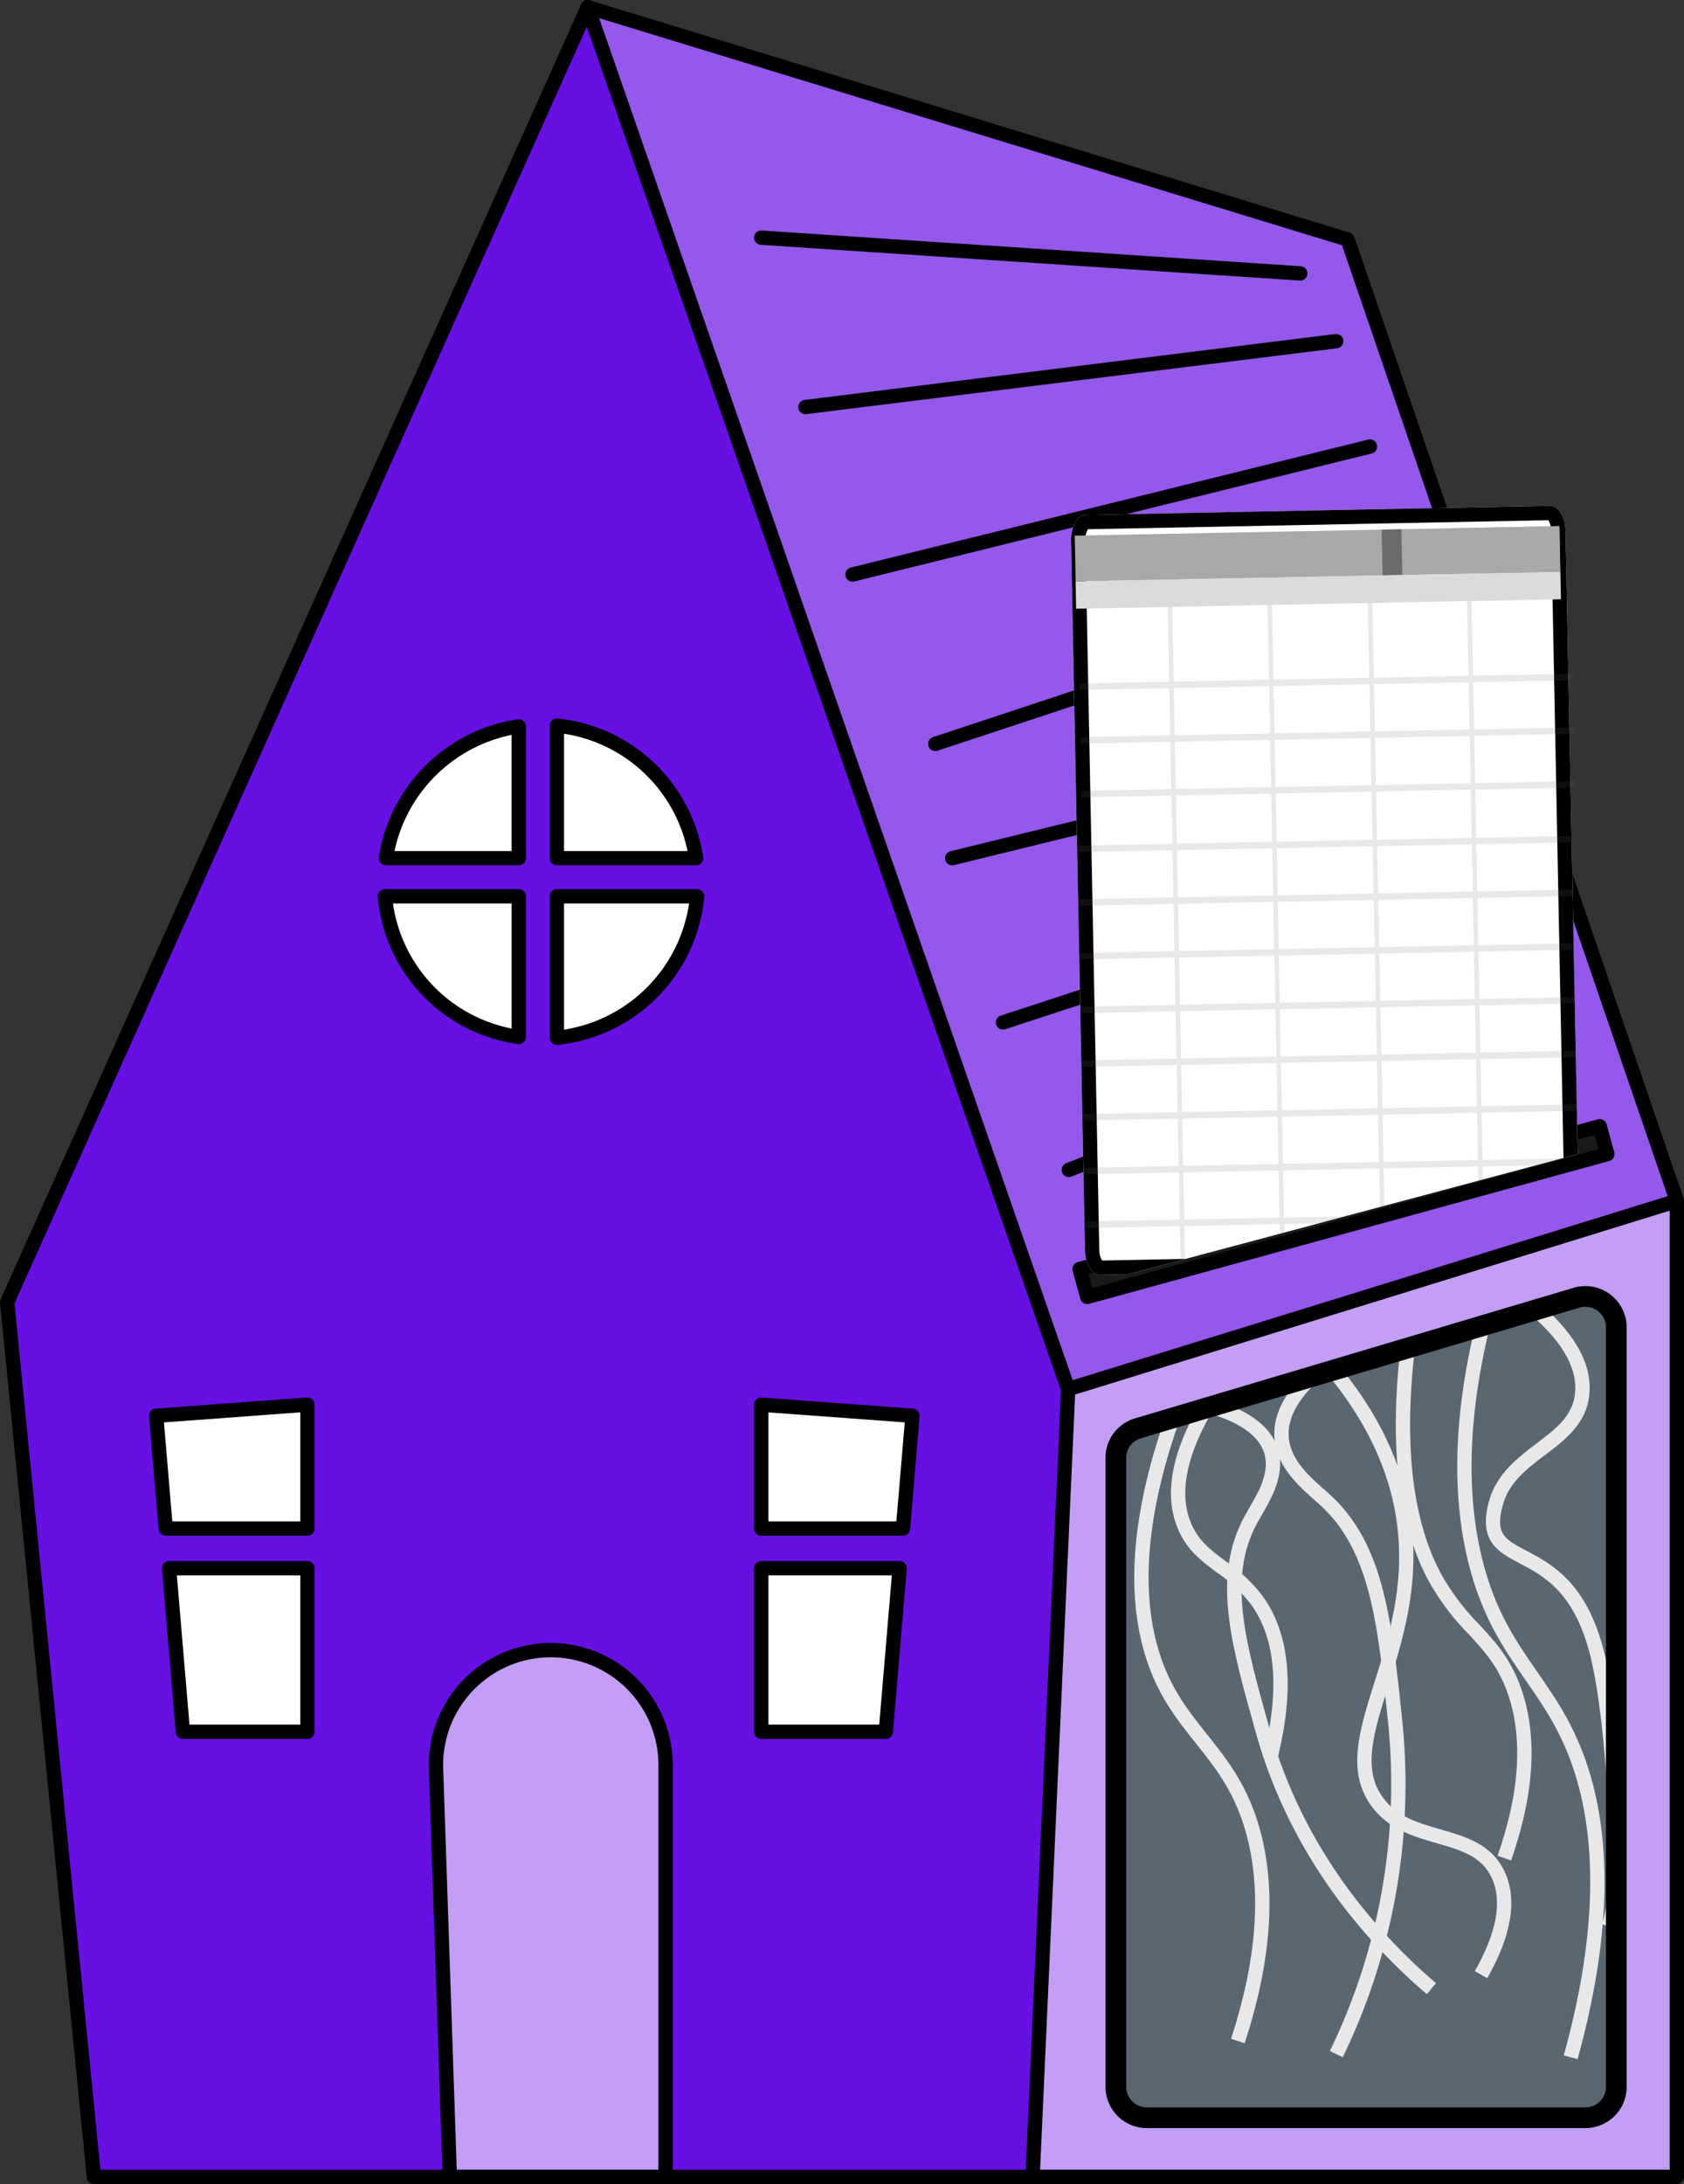 <svg xmlns="http://www.w3.org/2000/svg" xmlns:xlink="http://www.w3.org/1999/xlink" viewBox="0 0 235.667 305.517">
  <rect x="0" y="0" width="235.667" height="305.517" fill="#333333" stroke="none"/>
  <defs>
    <style>
      .cls-1 {
        fill: none;
      }

      .cls-2 {
        isolation: isolate;
      }

      .cls-3 {
        fill: #6610e3;
      }

      .cls-4 {
        fill: #c29ff4;
      }

      .cls-5 {
        fill: #9458eb;
      }

      .cls-6 {
        fill: #fff;
      }

      .cls-7 {
        fill: #1a1a1a;
      }

      .cls-8 {
        clip-path: url(#clip-path);
      }

      .cls-9 {
        fill: #a8a8a8;
      }

      .cls-10, .cls-9 {
        mix-blend-mode: color-burn;
      }

      .cls-10 {
        fill: #6b6b6b;
      }

      .cls-11 {
        fill: #dbdbdb;
        mix-blend-mode: multiply;
      }

      .cls-12 {
        opacity: 0.15;
      }

      .cls-13 {
        fill: #5a6771;
      }

      .cls-14 {
        fill: #e8e8e8;
      }
    </style>
    <clipPath id="clip-path">
      <polygon class="cls-1" points="148.769 180.686 230.562 158.846 223.042 61.873 147.08 59.309 141.817 172.619 148.769 180.686"/>
    </clipPath>
  </defs>
  <g class="cls-2">
    <g id="Layer_1" data-name="Layer 1">
      <g>
        <g>
          <g>
            <polygon class="cls-3" points="13.142 304.516 176.572 304.516 194.316 170.036 149.489 194.317 82.25 1.002 1.001 182.176 13.142 304.516"/>
            <path d="M176.572,305.517H13.142a1.004,1.004,0,0,1-.998-.902L.004,182.275a1.019,1.019,0,0,1,.084-.511L81.335.593a1.002,1.002,0,0,1,1.861.081L150.049,192.875l43.789-23.719a.988.988,0,0,1,1.045.055,1.002,1.002,0,0,1,.427.957L177.566,304.646A1.002,1.002,0,0,1,176.572,305.517ZM14.05,303.513H175.694L193.065,171.852,149.967,195.198a.98.98,0,0,1-.839.053,1.004,1.004,0,0,1-.585-.605L82.131,3.714,2.026,182.342Z"/>
          </g>
          <g>
            <polygon class="cls-4" points="234.666 304.516 234.666 167.984 149.489 194.317 144.508 304.516 234.666 304.516"/>
            <path d="M234.665,305.517H144.508a1,1,0,0,1-1-1.047l4.982-110.198a.998.998,0,0,1,.704-.912l85.176-26.333a1.013,1.013,0,0,1,.89.151.998.998,0,0,1,.407.806V304.515A1.001,1.001,0,0,1,234.665,305.517Zm-89.109-2.004h88.107V169.342L150.458,195.066Z"/>
          </g>
          <g>
            <polygon class="cls-5" points="82.25 1.002 188.594 33.504 234.666 167.984 149.489 194.317 82.25 1.002"/>
            <path d="M149.489,195.319a1.003,1.003,0,0,1-.947-.673L81.302,1.331a1.002,1.002,0,0,1,.225-1.023A.993.993,0,0,1,82.542.045l106.345,32.501a1.001,1.001,0,0,1,.654.634L235.612,167.659a1.002,1.002,0,0,1-.652,1.282l-85.176,26.333A.968.968,0,0,1,149.489,195.319ZM83.844,2.538l66.274,190.537,83.266-25.743L187.812,34.313Z"/>
          </g>
          <g>
            <g>
              <path class="cls-6" d="M77.935,120.051H97.413a21.956,21.956,0,0,0-19.478-18.545Z"/>
              <path d="M97.413,121.054H77.934a1.001,1.001,0,0,1-1.002-1.002V101.506a.998.998,0,0,1,.331-.744.968.968,0,0,1,.771-.252,22.9,22.9,0,0,1,20.369,19.393,1.001,1.001,0,0,1-.99,1.151ZM78.936,119.05H96.218a20.901,20.901,0,0,0-17.282-16.407Z"/>
            </g>
            <g>
              <path class="cls-6" d="M72.6,120.051V101.619a21.957,21.957,0,0,0-18.587,18.433Z"/>
              <path d="M72.6,121.054H54.012a1.001,1.001,0,0,1-.99-1.151,23.055,23.055,0,0,1,19.438-19.276,1.022,1.022,0,0,1,.798.235,1.006,1.006,0,0,1,.344.757v18.432A1.001,1.001,0,0,1,72.6,121.054ZM55.209,119.05H71.598V102.807A21.065,21.065,0,0,0,55.209,119.05Z"/>
            </g>
            <g>
              <path class="cls-6" d="M77.935,125.386V145.176a21.949,21.949,0,0,0,19.626-19.79Z"/>
              <path d="M77.934,146.178a1.002,1.002,0,0,1-1.002-1.002V125.386a1.001,1.001,0,0,1,1.002-1.002H97.56a1.003,1.003,0,0,1,.998,1.094,22.957,22.957,0,0,1-20.524,20.694A.852.852,0,0,1,77.934,146.178Zm1.002-19.79V144.039a20.966,20.966,0,0,0,17.497-17.652Z"/>
            </g>
            <g>
              <path class="cls-6" d="M72.6,125.386H53.864A21.951,21.951,0,0,0,72.6,145.064Z"/>
              <path d="M72.6,146.066a1.136,1.136,0,0,1-.141-.01,22.835,22.835,0,0,1-19.593-20.579,1.003,1.003,0,0,1,.998-1.094H72.6a1.001,1.001,0,0,1,1.002,1.002v19.679a.999.999,0,0,1-1.002,1.002ZM54.992,126.388a20.828,20.828,0,0,0,16.607,17.491V126.388Z"/>
            </g>
          </g>
          <g>
            <g>
              <polygon class="cls-6" points="43.027 213.825 43.027 196.496 21.858 198.053 23.191 213.825 43.027 213.825"/>
              <path d="M43.027,214.827H23.191a1.001,1.001,0,0,1-.998-.918l-1.333-15.773a1.005,1.005,0,0,1,.924-1.084L42.952,195.497a.977.977,0,0,1,.757.266,1.004,1.004,0,0,1,.319.734v17.329A1.001,1.001,0,0,1,43.027,214.827Zm-18.914-2.004H42.025V197.575l-19.082,1.403Z"/>
            </g>
            <g>
              <polygon class="cls-6" points="23.66 219.376 25.594 242.256 43.027 242.256 43.027 219.376 23.66 219.376"/>
              <path d="M43.027,243.258H25.594a1.001,1.001,0,0,1-.998-.918L22.663,219.461a1.002,1.002,0,0,1,.998-1.086h19.366a1.001,1.001,0,0,1,1.002,1.002v22.88A1.001,1.001,0,0,1,43.027,243.258Zm-16.511-2.004H42.025V220.379H24.751Z"/>
            </g>
          </g>
          <g>
            <g>
              <polygon class="cls-6" points="106.531 213.825 106.531 196.496 127.699 198.053 126.366 213.825 106.531 213.825"/>
              <path d="M126.365,214.827H106.53a1.001,1.001,0,0,1-1.002-1.002V196.497a1.002,1.002,0,0,1,1.076-1l21.17,1.556a1.005,1.005,0,0,1,.924,1.084l-1.334,15.773A1.001,1.001,0,0,1,126.365,214.827Zm-18.833-2.004h17.912l1.172-13.846-19.084-1.403Z"/>
            </g>
            <g>
              <polygon class="cls-6" points="125.897 219.376 123.963 242.256 106.531 242.256 106.531 219.376 125.897 219.376"/>
              <path d="M123.964,243.258H106.53a1.001,1.001,0,0,1-1.002-1.002V219.377a1.001,1.001,0,0,1,1.002-1.002h19.368a1.002,1.002,0,0,1,.998,1.086L124.962,242.341A1.001,1.001,0,0,1,123.964,243.258Zm-16.432-2.004h15.511l1.765-20.876H107.532Z"/>
            </g>
          </g>
          <g>
            <path class="cls-4" d="M62.95,304.516,61.02,247.426a16.067,16.067,0,0,1,16.057-16.609h.001a16.067,16.067,0,0,1,16.067,16.067v57.632Z"/>
            <path d="M93.146,305.517h-30.196a1.004,1.004,0,0,1-1.002-.969l-1.929-57.089a17.069,17.069,0,1,1,34.129-.575v57.631A1.001,1.001,0,0,1,93.146,305.517Zm-29.227-2.004H92.144V246.884a15.065,15.065,0,1,0-30.122.509Z"/>
          </g>
          <g>
            <line class="cls-5" x1="152.74" y1="179.886" x2="221.19" y2="159.088"/>
            <path d="M152.74,180.888a1.002,1.002,0,0,1-.292-1.961l68.452-20.798a1.002,1.002,0,1,1,.583,1.918L153.031,180.845A1.012,1.012,0,0,1,152.74,180.888Z"/>
          </g>
          <g>
            <line class="cls-5" x1="149.581" y1="163.657" x2="211.186" y2="139.173"/>
            <path d="M149.581,164.659a1.002,1.002,0,0,1-.37-1.933l61.605-24.484a1.002,1.002,0,1,1,.74,1.863l-61.605,24.484A1.025,1.025,0,0,1,149.581,164.659Z"/>
          </g>
          <g>
            <line class="cls-5" x1="203.815" y1="122.23" x2="140.367" y2="143.029"/>
            <path d="M140.367,144.03a1.002,1.002,0,0,1-.311-1.955l63.446-20.798a1.002,1.002,0,1,1,.622,1.906L140.678,143.981A1.003,1.003,0,0,1,140.367,144.03Z"/>
          </g>
          <g>
            <line class="cls-5" x1="133.259" y1="120.051" x2="202.762" y2="103.012"/>
            <path d="M133.258,121.054a1.002,1.002,0,0,1-.239-1.974l69.502-17.041a1.001,1.001,0,1,1,.477,1.945l-69.502,17.041A1.009,1.009,0,0,1,133.258,121.054Z"/>
          </g>
          <g>
            <line class="cls-5" x1="195.39" y1="82.74" x2="130.889" y2="104.065"/>
            <path d="M130.889,105.067a1.002,1.002,0,0,1-.315-1.953L195.075,81.788a1.002,1.002,0,1,1,.63,1.902l-64.501,21.326A.991.991,0,0,1,130.889,105.067Z"/>
          </g>
          <g>
            <line class="cls-5" x1="119.305" y1="80.371" x2="191.704" y2="62.468"/>
            <path d="M119.305,81.372a1.002,1.002,0,0,1-.241-1.974l72.398-17.902a1.002,1.002,0,1,1,.481,1.945l-72.398,17.902A1.025,1.025,0,0,1,119.305,81.372Z"/>
          </g>
          <g>
            <line class="cls-5" x1="186.965" y1="47.725" x2="112.724" y2="56.94"/>
            <path d="M112.721,57.942a1.002,1.002,0,0,1-.121-1.996l74.242-9.214a1.002,1.002,0,1,1,.247,1.988L112.846,57.934A.897.897,0,0,1,112.721,57.942Z"/>
          </g>
          <g>
            <line class="cls-5" x1="181.963" y1="38.248" x2="106.531" y2="33.246"/>
            <path d="M181.965,39.249c-.023,0-.045,0-.068-.002l-75.433-5.001a1.002,1.002,0,0,1,.133-2l75.433,5.001a1.002,1.002,0,0,1-.065,2.002Z"/>
          </g>
          <g>
            <rect class="cls-7" x="150.272" y="167.466" width="75.474" height="4.042" transform="matrix(0.964, -0.265, 0.265, 0.964, -38.16, 55.818)"/>
            <path d="M152.153,182.428a1.003,1.003,0,0,1-.967-.738l-1.068-3.898a1.003,1.003,0,0,1,.701-1.231l72.782-19.98a1.018,1.018,0,0,1,.761.096,1.005,1.005,0,0,1,.472.607l1.068,3.898a1.003,1.003,0,0,1-.701,1.231l-72.782,19.98A1.036,1.036,0,0,1,152.153,182.428Zm.162-4.199.538,1.966,70.851-19.45-.538-1.966Z"/>
          </g>
          <g class="cls-8">
            <g>
              <g>
                <path class="cls-6" d="M151.835,174.836c.038,1.951,1.006,3.529,2.15,3.507l65.035-1.273c1.144-.022,2.049-1.637,2.011-3.588l-1.942-99.209c-.038-1.951-1.006-3.529-2.15-3.507l-65.035,1.273c-1.144.022-2.049,1.637-2.011,3.588Z"/>
                <path d="M216.689,72.775a2.977,2.977,0,0,1,.397,1.537l1.942,99.209a2.976,2.976,0,0,1-.337,1.552l-64.455,1.262a2.976,2.976,0,0,1-.398-1.537L151.896,75.588a2.977,2.977,0,0,1,.337-1.552l64.455-1.262m-64.372,1.153h0m64.647-3.162-.024 0-65.035,1.273c-1.144.022-2.05,1.637-2.011,3.588l1.942,99.209c.038,1.938.992,3.507,2.126,3.507l.024-0,65.035-1.273c1.144-.022,2.049-1.637,2.011-3.588l-1.942-99.209c-.038-1.937-.992-3.507-2.126-3.507Z"/>
              </g>
              <g>
                <rect class="cls-9" x="150.461" y="74.262" width="67.839" height="6.406" transform="translate(-1.481 3.624) rotate(-1.121)"/>
                <polygon class="cls-9" points="218.357 80.003 202.775 80.308 199.992 77.159 202.649 73.904 218.231 73.599 218.357 80.003"/>
                <rect class="cls-10" x="193.421" y="74.058" width="2.758" height="6.406" transform="translate(-1.475 3.827) rotate(-1.121)"/>
              </g>
              <rect class="cls-11" x="150.555" y="80.667" width="67.861" height="3.824" transform="translate(-1.581 3.627) rotate(-1.121)"/>
              <g class="cls-12">
                <rect class="cls-13" x="206.224" y="84.068" width="0.625" height="93.237" transform="translate(-2.518 4.067) rotate(-1.121)"/>
                <rect class="cls-13" x="192.26" y="84.341" width="0.625" height="93.237" transform="matrix(1, -0.02, 0.02, 1, -2.526, 3.794)"/>
                <rect class="cls-13" x="178.296" y="84.615" width="0.625" height="93.237" transform="translate(-2.534 3.521) rotate(-1.121)"/>
                <rect class="cls-13" x="164.332" y="84.888" width="0.625" height="93.237" transform="translate(-2.542 3.248) rotate(-1.121)"/>
                <rect class="cls-13" x="150.73" y="117.61" width="69.21" height="0.905" transform="translate(-2.275 3.65) rotate(-1.121)"/>
                <rect class="cls-13" x="150.878" y="125.122" width="69.21" height="0.905" transform="translate(-2.422 3.654) rotate(-1.121)"/>
                <rect class="cls-13" x="151.025" y="132.634" width="69.21" height="0.905" transform="translate(-2.569 3.659) rotate(-1.121)"/>
                <rect class="cls-13" x="151.172" y="140.146" width="69.21" height="0.905" transform="translate(-2.716 3.663) rotate(-1.121)"/>
                <rect class="cls-13" x="151.319" y="147.658" width="69.21" height="0.905" transform="translate(-2.863 3.667) rotate(-1.121)"/>
                <rect class="cls-13" x="151.025" y="94.925" width="69.21" height="0.905" transform="translate(-1.831 3.651) rotate(-1.121)"/>
                <rect class="cls-13" x="151.172" y="102.438" width="69.21" height="0.905" transform="translate(-1.978 3.656) rotate(-1.121)"/>
                <rect class="cls-13" x="151.319" y="109.95" width="69.21" height="0.905" transform="translate(-2.125 3.66) rotate(-1.121)"/>
                <rect class="cls-13" x="151.466" y="155.171" width="69.21" height="0.905" transform="translate(-3.01 3.672) rotate(-1.121)"/>
                <rect class="cls-13" x="151.613" y="162.683" width="69.21" height="0.905" transform="translate(-3.157 3.676) rotate(-1.121)"/>
                <rect class="cls-13" x="151.76" y="170.195" width="69.21" height="0.905" transform="translate(-3.304 3.68) rotate(-1.121)"/>
              </g>
            </g>
          </g>
        </g>
        <g>
          <path class="cls-13" d="M159.254,199.806l61.381-18.266a4.324,4.324,0,0,1,5.557,4.144V291.927a4.324,4.324,0,0,1-4.324,4.324H160.487a4.324,4.324,0,0,1-4.324-4.324V203.95A4.324,4.324,0,0,1,159.254,199.806Z"/>
          <path d="M221.868,297.252H160.486a5.331,5.331,0,0,1-5.324-5.324V203.95a5.36,5.36,0,0,1,3.806-5.105L220.35,180.579a5.327,5.327,0,0,1,6.845,5.105V291.928A5.332,5.332,0,0,1,221.868,297.252Zm-62.329-96.486a3.301,3.301,0,0,0-2.373,3.184v87.978a3.324,3.324,0,0,0,3.321,3.321h61.382a3.325,3.325,0,0,0,3.322-3.321V185.684a3.322,3.322,0,0,0-4.27-3.184Z"/>
        </g>
        <g>
          <path class="cls-14" d="M174.179,285.829l-1.902-.626c3.548-10.815,4.301-20.324,2.24-28.265-1.573-6.062-4.293-9.469-7.173-13.079-2.829-3.544-5.755-7.21-7.412-13.454-2.348-8.844-1.237-19.806,3.303-32.575l1.886.669c-4.399,12.384-5.494,22.944-3.252,31.394,1.55,5.835,4.217,9.179,7.042,12.719,2.884,3.612,5.866,7.349,7.547,13.822C178.617,264.753,177.85,274.642,174.179,285.829Z"/>
          <path class="cls-14" d="M226.095,269.809l-1.89-.657c1.961-5.633.683-28.055-1.624-37.426-2.211-8.979-6.496-11.233-9.938-13.045-2.966-1.561-5.766-3.035-4.299-8.566,1.037-3.908,4.027-6.173,6.665-8.171,2.81-2.127,5.236-3.966,5.438-7.349.211-3.553-2.115-7.344-6.911-11.269l1.268-1.55c5.322,4.354,7.895,8.705,7.643,12.936-.256,4.307-3.291,6.606-6.228,8.831-2.61,1.976-5.078,3.845-5.937,7.085-1.059,3.99.305,4.708,3.295,6.281,3.596,1.892,8.523,4.485,10.95,14.341C226.922,240.985,228.204,263.761,226.095,269.809Z"/>
          <path class="cls-14" d="M178.762,246.082l-1.945-.485c2.305-9.232,1.726-16.337-1.72-21.117a20.377,20.377,0,0,0-4.78-4.489c-2.205-1.642-4.289-3.191-5.537-6.271-1.851-4.563-.875-10.238,2.902-16.867l1.741.99c-3.458,6.07-4.395,11.159-2.788,15.125,1.039,2.559,2.818,3.882,4.878,5.414a22.288,22.288,0,0,1,5.209,4.927C180.529,228.589,181.216,236.251,178.762,246.082Z"/>
          <path class="cls-14" d="M187.911,287.78l-1.804-.869a85.308,85.308,0,0,0,8.185-45.562c-1.454-14.061-2.505-24.218-9.326-30.607-.301-.284-.638-.581-.994-.896-2.274-2.01-5.387-4.765-5.624-8.799-.19-3.231,1.528-6.487,5.107-9.678l1.334,1.495c-3.099,2.765-4.592,5.479-4.442,8.066.188,3.203,2.829,5.539,4.95,7.416.372.329.722.64,1.037.933,7.367,6.901,8.451,17.372,9.948,31.861A87.297,87.297,0,0,1,187.911,287.78Z"/>
          <path class="cls-14" d="M220.771,288.063l-1.929-.536c4.027-14.523,4.772-27.018,2.215-37.136-1.773-7.005-4.587-11.065-7.565-15.362-3.007-4.338-6.117-8.825-8.009-16.458-2.436-9.829-1.996-21.416,1.307-34.442l1.941.493c-3.221,12.701-3.659,23.962-1.303,33.468,1.804,7.275,4.673,11.415,7.709,15.797,2.951,4.256,5.999,8.657,7.86,16.014C225.641,260.36,224.893,273.2,220.771,288.063Z"/>
          <path class="cls-14" d="M208.134,276.732l-1.741-.99c3.06-5.391,3.863-9.764,2.387-13-1.407-3.084-4.332-3.923-7.719-4.898-3.182-.914-6.786-1.949-9.161-5.221-3.491-4.806-1.661-10.603.456-17.317,1.994-6.318,4.254-13.48,3.162-22.015-.953-7.469-4.35-14.687-10.091-21.457l1.526-1.295c5.997,7.07,9.549,14.638,10.553,22.498,1.147,8.972-1.286,16.679-3.238,22.874-2.035,6.451-3.643,11.547-.747,15.534,1.97,2.714,4.945,3.569,8.093,4.473,3.542,1.017,7.201,2.068,8.991,5.993C212.361,265.765,211.531,270.75,208.134,276.732Z"/>
          <path class="cls-14" d="M211.466,260.262l-1.89-.661c3.058-8.727,3.571-16.268,1.522-22.41-1.334-4.001-3.297-6.13-5.573-8.594a34.769,34.769,0,0,1-5.62-7.486c-4.211-7.821-5.522-18.829-3.892-32.716l1.992.235c-1.583,13.47-.348,24.079,3.665,31.53a32.555,32.555,0,0,0,5.328,7.079c2.328,2.524,4.53,4.907,6.001,9.318C215.192,243.131,214.675,251.107,211.466,260.262Z"/>
          <path class="cls-14" d="M199.667,278.957c-8.189-6.987-18.98-18.988-23.891-36.467-3.583-12.754-6.171-21.968-1.618-30.358.194-.358.417-.742.654-1.149,1.327-2.283,2.978-5.127,2.076-7.815-.732-2.192-3.045-3.941-6.876-5.199l.626-1.902c4.463,1.466,7.207,3.639,8.152,6.465,1.188,3.548-.798,6.964-2.246,9.459-.225.387-.438.753-.624,1.096-4.166,7.676-1.669,16.564,1.786,28.863,4.774,16.994,15.286,28.676,23.261,35.485Z"/>
        </g>
        <path d="M221.869,297.701H160.488a5.781,5.781,0,0,1-5.775-5.775V203.95a5.741,5.741,0,0,1,4.128-5.535l61.381-18.266a5.777,5.777,0,0,1,7.42,5.535V291.926A5.781,5.781,0,0,1,221.869,297.701Zm-62.202-96.506h0a2.855,2.855,0,0,0-2.055,2.755V291.926a2.88,2.88,0,0,0,2.876,2.876h61.381a2.878,2.878,0,0,0,2.874-2.876V185.684a2.873,2.873,0,0,0-3.695-2.755Z"/>
      </g>
    </g>
  </g>
</svg>
